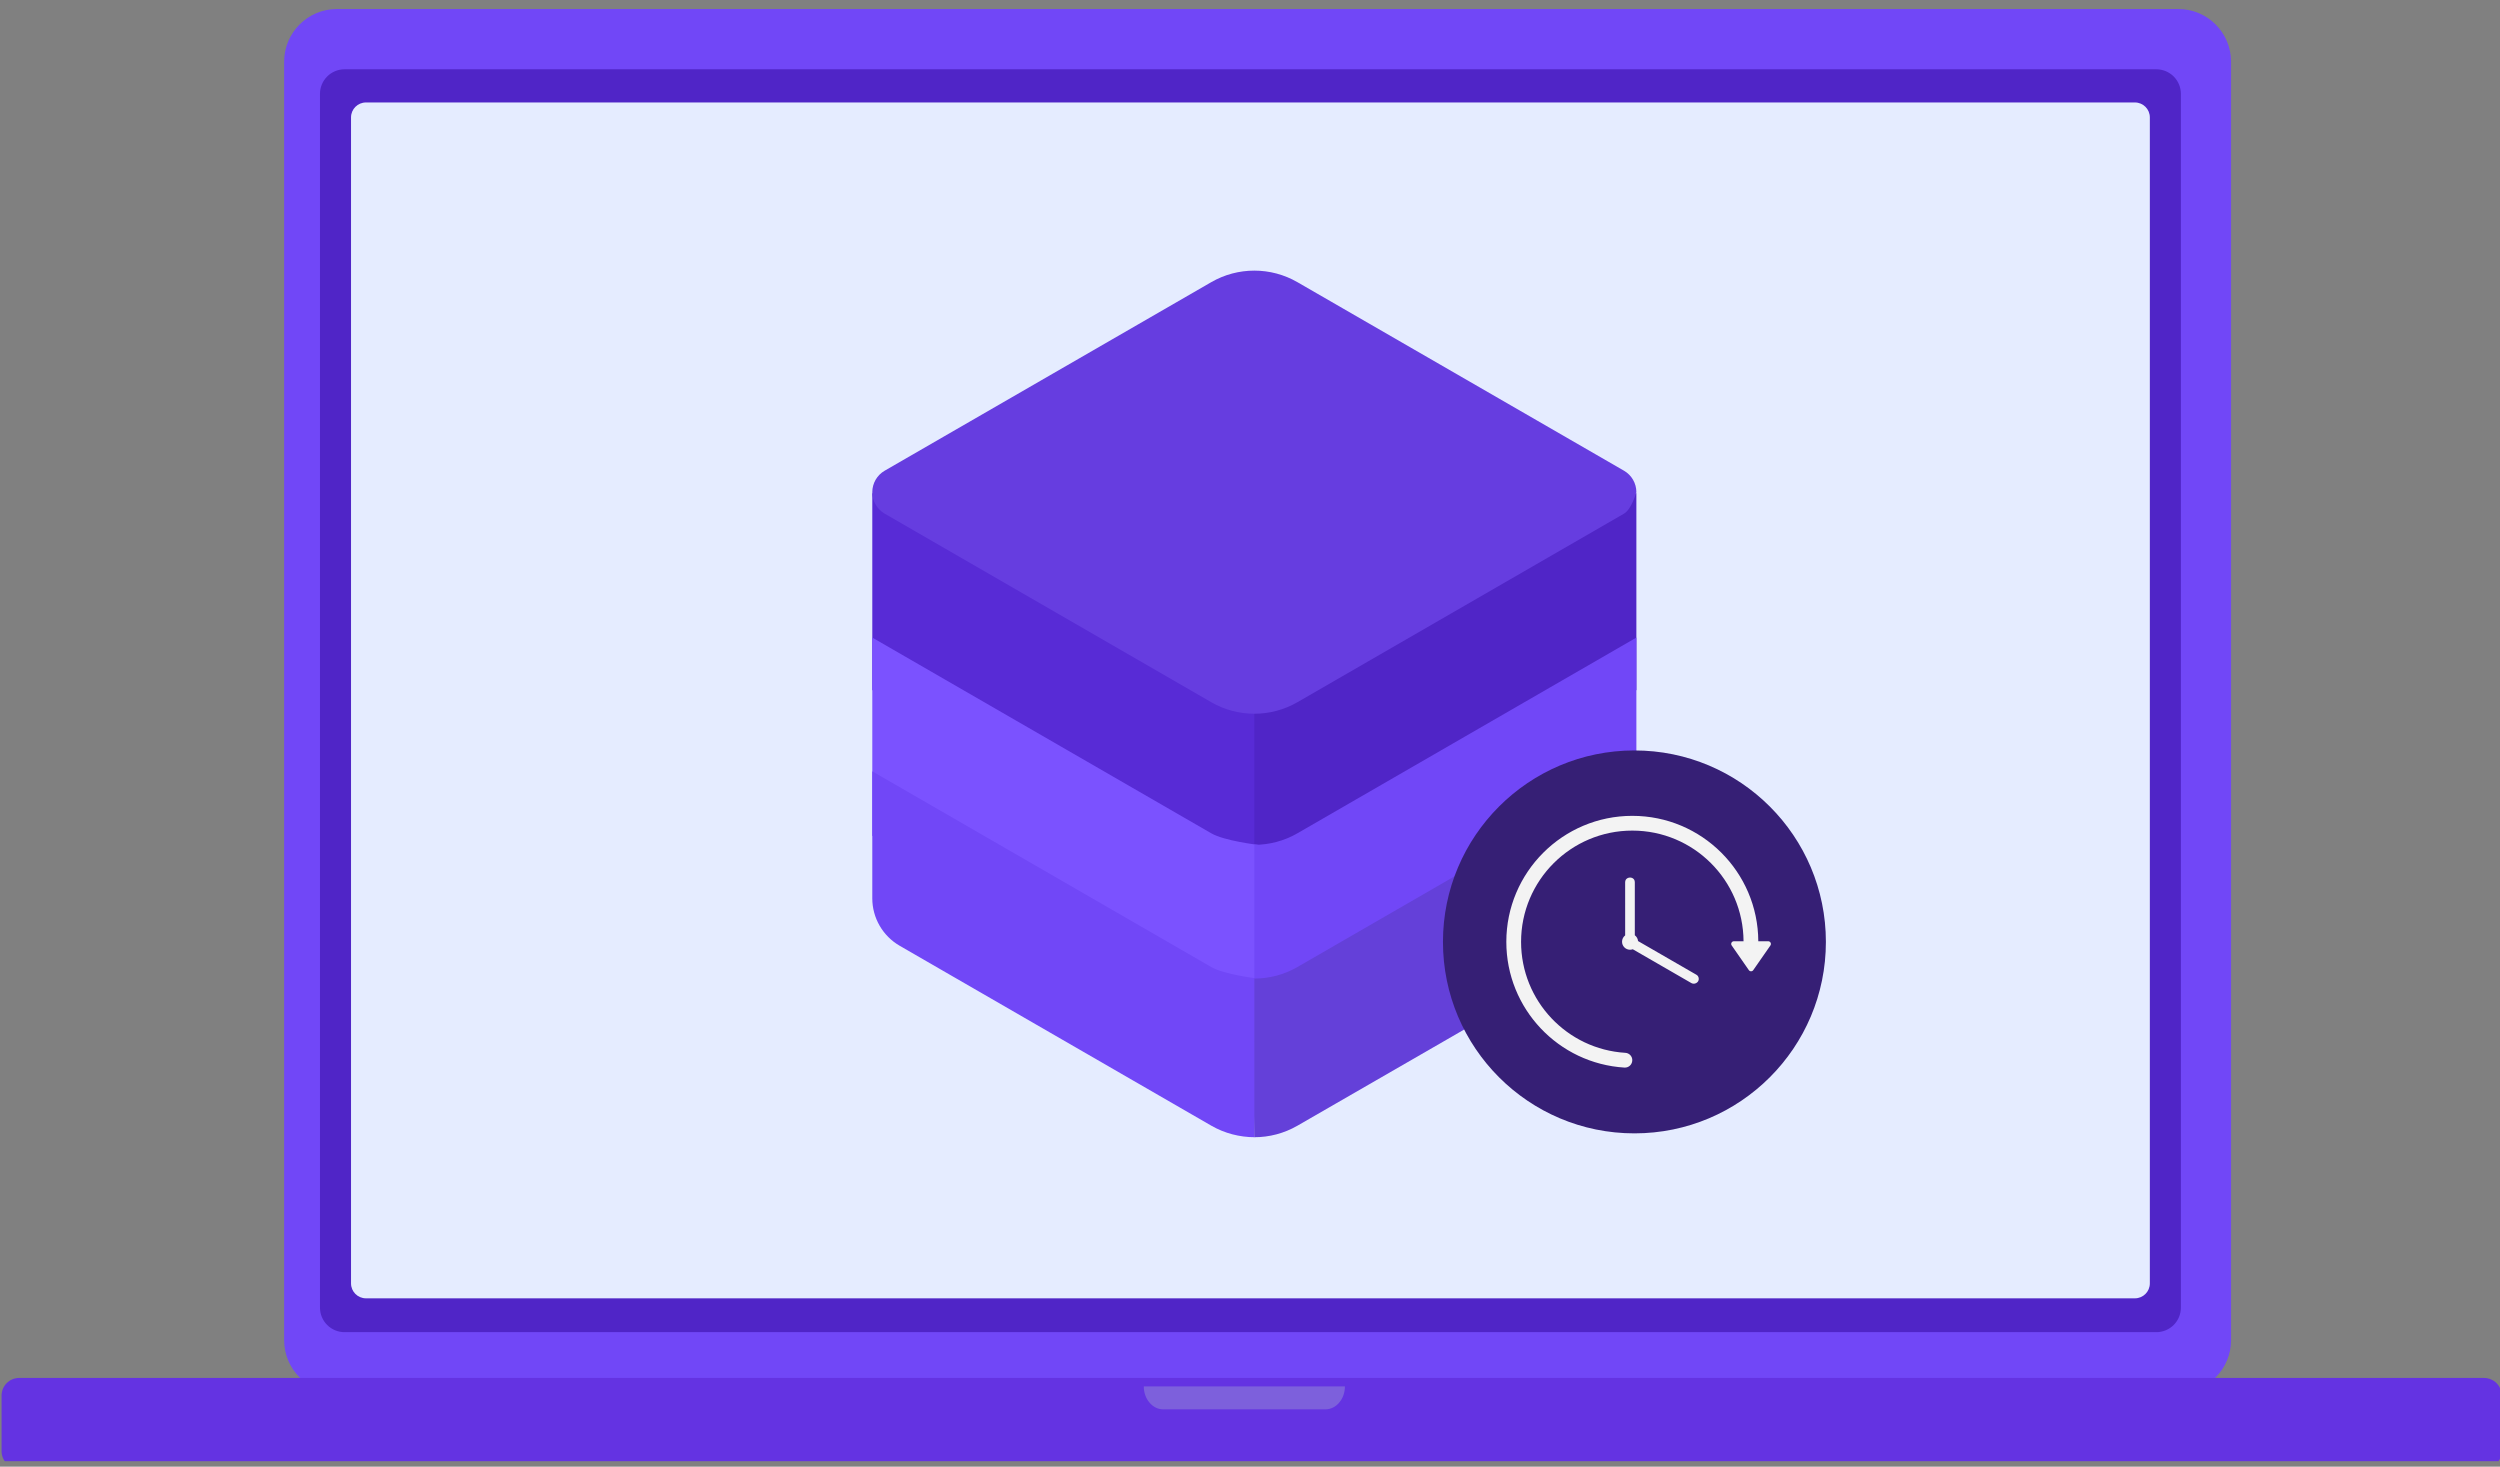 <svg clip-rule="evenodd" fill-rule="evenodd" stroke-linejoin="round" stroke-miterlimit="2" viewBox="0 0 300 176" xmlns="http://www.w3.org/2000/svg" xmlns:xlink="http://www.w3.org/1999/xlink"><rect x="0" y="0" width="300" height="176" fill="#808080" stroke="none"/><clipPath id="a"><path clip-rule="evenodd" d="m0 0h300v175.342h-300z"/></clipPath><path d="m0 0h300v175.342h-300z" fill="none"/><g clip-path="url(#a)"><path d="m2044.39 402.955c0-2.631-1.82-4.767-4.06-4.767h-141.74c-2.24 0-4.06 2.136-4.06 4.767v115.7c0 2.631 1.82 4.766 4.06 4.766h141.74c2.24 0 4.06-2.135 4.06-4.766z" fill="#7147f7" transform="matrix(1.559 0 0 1.326 -2919.476 -526.915)"/><path d="m2044.39 422.52c0-13.429-.48-24.332-1.06-24.332h-147.75c-.58 0-1.05 10.903-1.05 24.332v76.569c0 13.43.47 24.332 1.05 24.332h147.75c.58 0 1.06-10.902 1.06-24.332z" fill="#6433e2" transform="matrix(2.002 0 0 -.087 -3792.661 210.893)"/><path d="m1975.13 523.421h-10.14v.001c0 .165.1.323.29.44.18.116.43.182.68.182h8.19c.26 0 .51-.066.69-.182.19-.117.29-.275.29-.44z" fill="#7d60dc" transform="matrix(2.38 0 0 4.416 -4539.421 -2145.057)"/><path d="m2133.95 5141.07h333.475v224.182h-333.475z" fill="#e5ecff" transform="matrix(.653 0 0 .653 -1352.75 -3347)"/><path d="m1219.38 430.838v614.562c0 3.29-1.31 6.46-3.64 8.79s-5.5 3.64-8.8 3.64c-124.56 0-792.795 0-917.359 0-3.298 0-6.461-1.31-8.794-3.64-2.332-2.33-3.642-5.5-3.642-8.79 0-96.984 0-517.58 0-614.562 0-3.298 1.31-6.461 3.642-8.793 2.333-2.333 5.496-3.643 8.794-3.643h917.359c3.3 0 6.47 1.31 8.8 3.643 2.33 2.332 3.64 5.495 3.64 8.793zm-15.72 11.918c0-4.177-3.39-7.564-7.57-7.564h-895.658c-4.177 0-7.563 3.387-7.563 7.564v590.384c0 4.17 3.386 7.56 7.563 7.56h895.658c4.18 0 7.57-3.39 7.57-7.56z" fill="#5025c7" transform="matrix(.237 0 0 .237 -27.287 -90.846)"/><path d="m535.204 1087.99c0-82.53 0-125.735 0-125.735s152.583 88.095 216.359 124.915c8.485 4.9 29.739 7.37 29.739 7.37l-2.097 127.64c-4.058-2.49-238.216-131.55-244.001-134.19z" fill="#582bd6" transform="matrix(.188 0 0 .188 4.056 -121.737)"/><path d="m779.063 1222.18.003-127.64h-.084c9.521.01 19.047-2.44 27.581-7.37 63.775-36.82 216.357-124.915 216.357-124.915v125.775c-5.01 2.66-242.604 132.9-243.857 134.15z" fill="#5025c7" transform="matrix(.188 0 0 .188 4.056 -121.737)"/><path d="m535.204 1202.3c0-68.47 0-126.48 0-126.48s152.583 88.09 216.359 124.92c8.485 4.89 29.739 7.36 29.739 7.36l-1.466 132.9s-241.536-136.8-244.632-138.7z" fill="#7b52ff" transform="matrix(.188 0 0 .188 4.056 -125.744)"/><path d="m779.064 1341 .002-132.9h-.084c9.521.02 19.047-2.44 27.581-7.36 63.775-36.83 216.357-124.92 216.357-124.92v129.54c-4.89 4.01-243.856 135.64-243.856 135.64z" fill="#7147f7" transform="matrix(.188 0 0 .188 4.056 -125.744)"/><path d="m779.205 1400.83c-9.457-.02-19.135-2.47-27.611-7.37-50.55-29.18-156.971-90.62-198.89-114.83-10.829-6.25-17.5-17.8-17.5-30.31 0-50.4 0-81.04 0-81.04s152.583 88.09 216.359 124.91c8.485 4.9 29.739 7.37 29.739 7.37z" fill="#7147f7" transform="matrix(.188 0 0 .188 4.056 -126.889)"/><path d="m778.982 1299.56c9.521.02 19.047-2.44 27.581-7.37 63.775-36.82 216.357-124.91 216.357-124.91v81.09c0 12.48-6.64 24.01-17.44 30.27-61.362 35.56-153.416 88.63-198.926 114.85-8.509 4.9-18.002 7.35-27.491 7.34l.003-101.27z" fill="#6440d9" transform="matrix(.188 0 0 .188 4.056 -126.889)"/><path d="m543.119 976.47c-4.898-2.828-7.915-8.054-7.915-13.709 0-5.656 3.017-10.882 7.915-13.709 48.196-27.826 157.257-90.793 208.444-120.345 17.017-9.825 37.983-9.825 55 0 51.186 29.552 160.247 92.519 208.447 120.345 4.89 2.828 7.91 8.054 7.91 13.709 0 0-3.02 10.881-7.91 13.709-48.199 27.83-157.258 90.79-208.444 120.35-17.017 9.82-37.983 9.82-55 0-51.188-29.56-160.25-92.52-208.447-120.35z" fill="#663de0" transform="matrix(.188 0 0 .188 4.056 -121.938)"/><circle cx="2461.98" cy="111.753" fill="#361f75" r="35.566" transform="matrix(.646 0 0 .646 -1394.308 40.836)"/><path d="m211.012 112.949c-.037-8.318-6.792-15.049-15.118-15.049-8.344 0-15.118 6.775-15.118 15.119 0 8.037 6.271 14.609 14.186 15.09.242.012.478-.075.654-.242.175-.166.274-.398.274-.64.004-.001.004-.003.004-.005 0-.471-.369-.86-.84-.885-6.981-.429-12.508-6.228-12.508-13.318 0-7.367 5.981-13.349 13.348-13.349 7.349 0 13.31 5.939 13.348 13.279h-1.161c-.119 0-.229.066-.284.172-.055.105-.047.233.021.33.543.781 1.578 2.269 2.062 2.966.06.086.158.137.263.137s.203-.051.263-.137c.484-.697 1.519-2.185 2.062-2.966.068-.097.076-.225.021-.33-.056-.106-.165-.172-.284-.172zm-15.976-.705c-.227.176-.374.452-.374.761 0 .531.431.962.962.962.115 0 .226-.021.329-.058 0 0 0 0 7.043 4.067.308.154.652.015.798-.226.137-.225.09-.626-.214-.785l-6.998-4.04c-.023-.284-.17-.533-.387-.694 0 0 0 0 0-6.354 0-.492-.422-.575-.575-.575-.146 0-.584.088-.584.575z" fill="#f3f3f3" transform="matrix(1 0 0 1 -.017 .002)"/></g></svg>